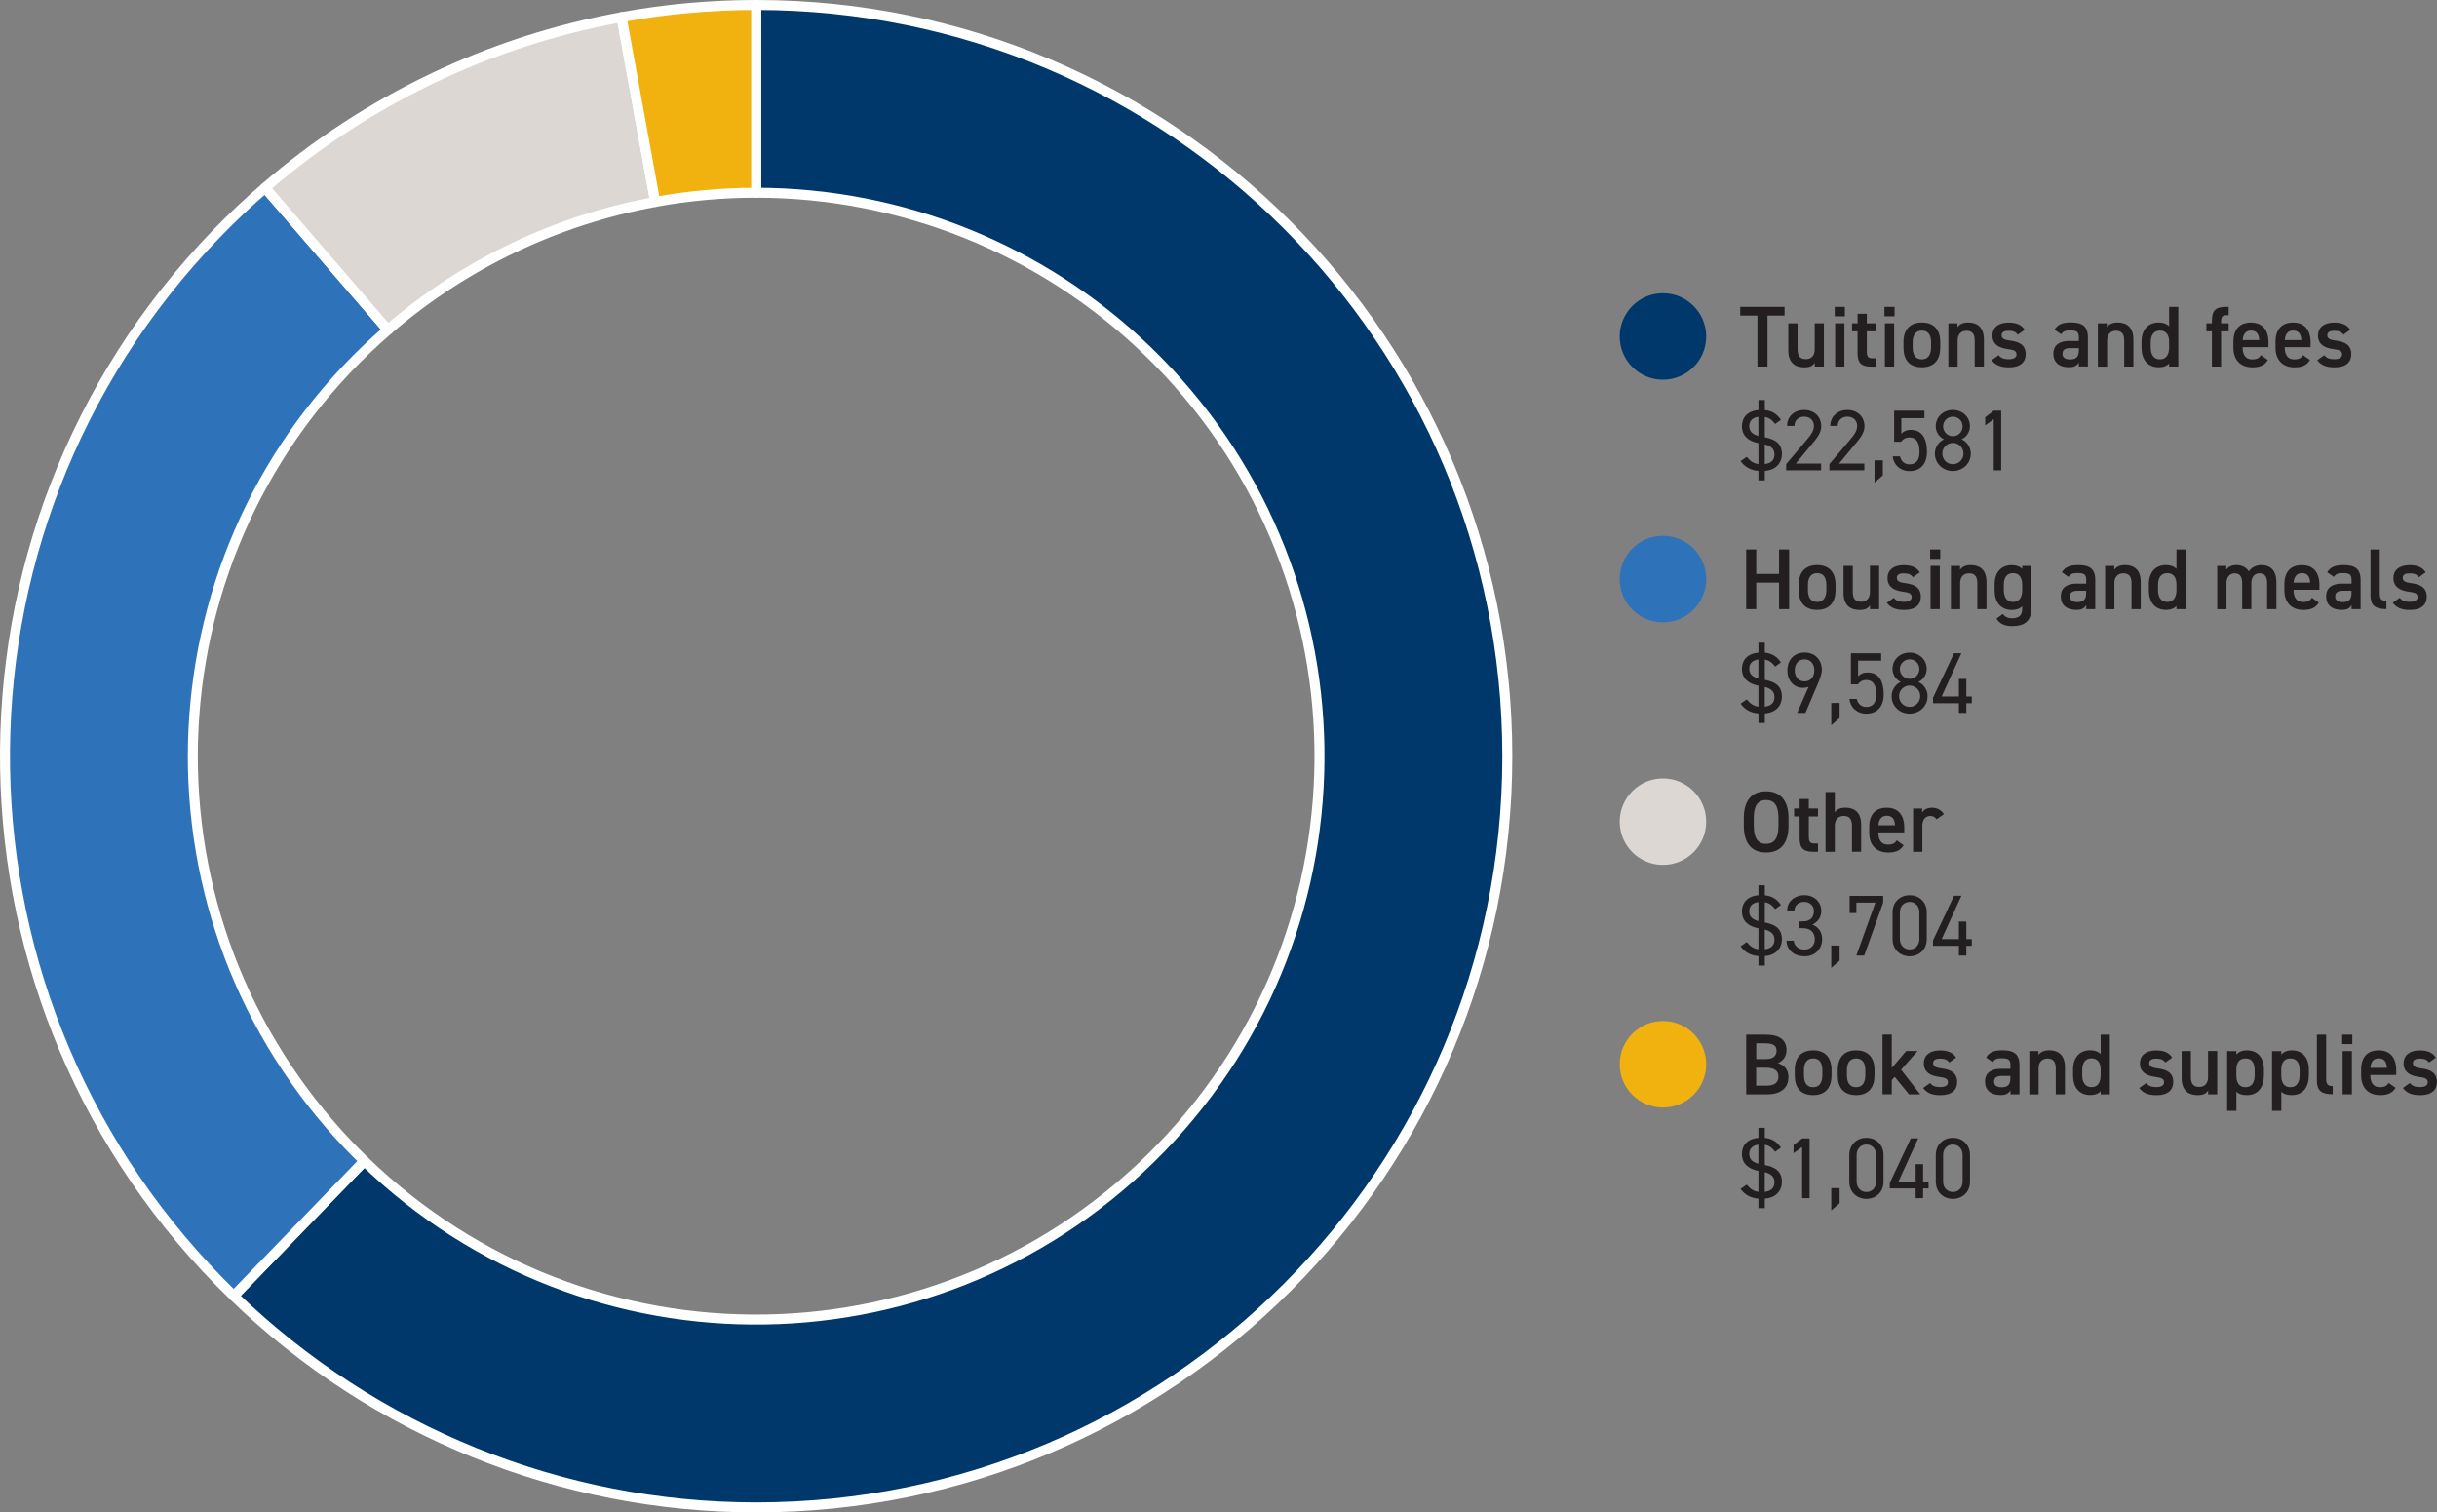 <?xml version="1.0" encoding="UTF-8"?><svg id="Layer_2" xmlns="http://www.w3.org/2000/svg" viewBox="0 0 366.28 227.3"><rect x="0" y="0" width="366.28" height="227.3" fill="#808080" stroke="none"/><defs><style>.cls-1,.cls-2{fill:#00386c;}.cls-3{fill:#f1b20f;}.cls-4,.cls-5{fill:#dcd7d2;}.cls-6{fill:#231f20;}.cls-7,.cls-8{fill:#2e72b9;}.cls-9,.cls-10{fill:none;stroke-linejoin:round;stroke-width:1.5px;}.cls-9,.cls-10,.cls-2{stroke:#fff;}.cls-10,.cls-8,.cls-5,.cls-2{fill-rule:evenodd;}.cls-11{isolation:isolate;}</style></defs><g id="Layer_1-2"><g class="cls-11"><path class="cls-6" d="m268.22,46.12v1.31h-2.57v7.66h-1.51v-7.66h-2.59v-1.31h6.67Z"/><path class="cls-6" d="m274.13,55.09h-1.37v-.58c-.3.47-.69.7-1.6.7-1.34,0-2.38-.69-2.38-2.56v-4.06h1.39v3.91c0,1.16.52,1.48,1.25,1.48.86,0,1.33-.57,1.33-1.47v-3.93h1.38v6.5Z"/><path class="cls-6" d="m275.76,46.12h1.52v1.42h-1.52v-1.42Zm.06,2.47h1.39v6.5h-1.39v-6.5Z"/><path class="cls-6" d="m278.37,48.59h.83v-1.43h1.38v1.43h1.38v1.2h-1.38v2.98c0,.75.12,1.08.84,1.08h.53v1.25h-.64c-1.56,0-2.12-.53-2.12-2.07v-3.24h-.83v-1.2Z"/><path class="cls-6" d="m283.23,46.12h1.52v1.42h-1.52v-1.42Zm.07,2.47h1.39v6.5h-1.39v-6.5Z"/><path class="cls-6" d="m291.62,52.24c0,1.73-.84,2.96-2.76,2.96s-2.77-1.17-2.77-2.96v-.82c0-1.91,1.01-2.95,2.77-2.95s2.76,1.04,2.76,2.95v.82Zm-1.38-.04v-.75c0-1.13-.46-1.77-1.38-1.77s-1.39.65-1.39,1.77v.75c0,1.01.34,1.81,1.39,1.81.99,0,1.38-.79,1.38-1.81Z"/><path class="cls-6" d="m292.83,48.59h1.37v.58c.29-.39.75-.7,1.61-.7,1.34,0,2.37.68,2.37,2.55v4.07h-1.38v-3.91c0-1.14-.52-1.47-1.23-1.47-.86,0-1.34.58-1.34,1.46v3.93h-1.39v-6.5Z"/><path class="cls-6" d="m303.27,50.29c-.31-.4-.64-.58-1.42-.58-.58,0-1.01.19-1.01.66,0,.55.48.71,1.24.81,1.44.17,2.38.68,2.38,2.05,0,1.2-.82,1.98-2.5,1.98-1.33,0-2.08-.36-2.61-1.08l1.05-.75c.3.4.69.61,1.55.61.71,0,1.13-.26,1.13-.71,0-.53-.34-.69-1.35-.82-1.23-.16-2.27-.68-2.27-2.04,0-1.16.84-1.94,2.43-1.94,1.07,0,1.91.27,2.42,1.08l-1.03.74Z"/><path class="cls-6" d="m311.05,51.25h1.4v-.55c0-.82-.31-1.04-1.29-1.04-.7,0-1.05.08-1.37.58l-1-.7c.47-.77,1.17-1.08,2.46-1.08,1.66,0,2.56.52,2.56,2.25v4.37h-1.37v-.6c-.31.51-.71.71-1.51.71-1.43,0-2.31-.73-2.31-2.03,0-1.39,1.03-1.92,2.42-1.92Zm1.4,1.07h-1.3c-.82,0-1.16.29-1.16.86s.44.84,1.11.84c.84,0,1.35-.26,1.35-1.39v-.31Z"/><path class="cls-6" d="m315.3,48.59h1.37v.58c.29-.39.75-.7,1.61-.7,1.34,0,2.37.68,2.37,2.55v4.07h-1.38v-3.91c0-1.14-.52-1.47-1.23-1.47-.86,0-1.34.58-1.34,1.46v3.93h-1.39v-6.5Z"/><path class="cls-6" d="m326.02,46.12h1.38v8.97h-1.38v-.46c-.35.36-.84.57-1.56.57-1.73,0-2.59-1.24-2.59-2.94v-.88c0-1.87,1.01-2.91,2.59-2.91.68,0,1.2.2,1.56.57v-2.93Zm0,6.08v-.83c0-1.07-.48-1.69-1.38-1.69s-1.39.64-1.39,1.77v.75c0,1.01.39,1.81,1.39,1.81s1.38-.79,1.38-1.81Z"/><path class="cls-6" d="m332.45,48.59v-.4c0-1.53.56-2.07,2.12-2.07h.4v1.25h-.3c-.73,0-.84.33-.84,1.08v.14h1.14v1.2h-1.14v5.3h-1.38v-5.3h-.83v-1.2h.83Z"/><path class="cls-6" d="m340.86,54.1c-.46.79-1.18,1.11-2.33,1.11-1.86,0-2.85-1.21-2.85-2.94v-.88c0-1.91.94-2.91,2.64-2.91s2.63,1.07,2.63,2.99v.71h-3.89v.03c0,1.01.39,1.81,1.42,1.81.77,0,1.08-.23,1.34-.64l1.04.73Zm-3.78-2.99h2.48c-.05-.95-.44-1.43-1.24-1.43s-1.18.55-1.25,1.43Z"/><path class="cls-6" d="m347.19,54.1c-.46.79-1.18,1.11-2.33,1.11-1.86,0-2.85-1.21-2.85-2.94v-.88c0-1.91.94-2.91,2.64-2.91s2.63,1.07,2.63,2.99v.71h-3.89v.03c0,1.01.39,1.81,1.42,1.81.77,0,1.08-.23,1.34-.64l1.04.73Zm-3.78-2.99h2.48c-.05-.95-.44-1.43-1.24-1.43s-1.18.55-1.25,1.43Z"/><path class="cls-6" d="m352.22,50.29c-.31-.4-.64-.58-1.42-.58-.58,0-1.01.19-1.01.66,0,.55.48.71,1.23.81,1.44.17,2.38.68,2.38,2.05,0,1.2-.82,1.98-2.5,1.98-1.33,0-2.08-.36-2.61-1.08l1.05-.75c.3.4.69.61,1.55.61.71,0,1.13-.26,1.13-.71,0-.53-.34-.69-1.35-.82-1.24-.16-2.28-.68-2.28-2.04,0-1.16.85-1.94,2.43-1.94,1.07,0,1.91.27,2.42,1.08l-1.03.74Z"/><path class="cls-6" d="m267.82,68.27c0,1.09-.68,2.34-2.57,2.5v1.43h-.96v-1.43c-1.2-.1-2.09-.61-2.68-1.47l.92-.64c.48.58.94.98,1.76,1.09v-3.15c-1.52-.3-2.48-1.09-2.48-2.56,0-1.2.73-2.26,2.48-2.41v-1.51h.96v1.51c1.12.12,1.86.61,2.42,1.47l-.87.62c-.39-.51-.81-.92-1.55-1.05v3.05c1.6.31,2.57.95,2.57,2.54Zm-3.54-5.62c-.83.1-1.37.57-1.37,1.39s.51,1.24,1.37,1.48v-2.87Zm.96,7.1c1.1-.13,1.46-.74,1.46-1.43s-.31-1.24-1.46-1.53v2.96Z"/><path class="cls-6" d="m273.72,70.69h-5.26v-.94l3.16-3.73c.61-.71,1.01-1.33,1.01-2,0-.94-.71-1.4-1.46-1.4-.81,0-1.44.48-1.47,1.4h-1.11c0-1.48,1.17-2.41,2.57-2.41s2.57.92,2.57,2.46c0,1.07-.78,1.92-1.35,2.61l-2.47,2.99h3.8v1.01Z"/><path class="cls-6" d="m280.22,70.69h-5.26v-.94l3.16-3.73c.61-.71,1.01-1.33,1.01-2,0-.94-.71-1.4-1.46-1.4-.81,0-1.44.48-1.47,1.4h-1.11c0-1.48,1.17-2.41,2.57-2.41s2.57.92,2.57,2.46c0,1.07-.78,1.92-1.35,2.61l-2.47,2.99h3.8v1.01Z"/><path class="cls-6" d="m282.99,71.45l-1.25,1.08v-3.35h1.25v2.27Z"/><path class="cls-6" d="m285.72,66.39h-1.03v-4.67h4.55v1.12h-3.47v2.35c.29-.33.74-.58,1.43-.58,1.66,0,2.42,1.27,2.42,3.29,0,1.77-.91,2.9-2.63,2.9-1.39,0-2.42-.97-2.51-2.21h1.09c.17.75.69,1.2,1.42,1.2.92,0,1.51-.53,1.51-1.88s-.44-2.17-1.51-2.17c-.61,0-1.03.31-1.27.66Z"/><path class="cls-6" d="m292.18,66.03c-.71-.35-1.24-1.1-1.24-1.95,0-1.5,1.22-2.47,2.57-2.47s2.57.97,2.57,2.47c0,.85-.53,1.6-1.25,1.95.73.3,1.38,1.12,1.38,2.13,0,1.59-1.3,2.63-2.7,2.63s-2.7-1.04-2.7-2.63c0-1.01.66-1.83,1.37-2.13Zm1.34,3.74c.88,0,1.59-.73,1.59-1.61,0-.99-.83-1.6-1.59-1.6s-1.59.61-1.59,1.6c0,.88.68,1.61,1.59,1.61Zm0-4.21c.81,0,1.46-.66,1.46-1.48s-.65-1.46-1.46-1.46-1.47.65-1.47,1.46.65,1.48,1.47,1.48Z"/><path class="cls-6" d="m300.78,70.69h-1.12v-7.68l-1.29.92v-1.22l1.29-.99h1.12v8.97Z"/></g><circle class="cls-1" cx="249.94" cy="50.57" r="6.5"/><g class="cls-11"><path class="cls-6" d="m263.96,86.26h3.43v-3.68h1.51v8.97h-1.51v-3.99h-3.43v3.99h-1.51v-8.97h1.51v3.68Z"/><path class="cls-6" d="m275.88,88.7c0,1.73-.84,2.96-2.76,2.96s-2.77-1.17-2.77-2.96v-.82c0-1.91,1.01-2.95,2.77-2.95s2.76,1.04,2.76,2.95v.82Zm-1.38-.04v-.75c0-1.13-.46-1.77-1.38-1.77s-1.39.65-1.39,1.77v.75c0,1.01.34,1.81,1.39,1.81.99,0,1.38-.79,1.38-1.81Z"/><path class="cls-6" d="m282.43,91.55h-1.37v-.58c-.3.47-.69.7-1.6.7-1.34,0-2.38-.69-2.38-2.56v-4.06h1.39v3.91c0,1.16.52,1.48,1.25,1.48.86,0,1.33-.57,1.33-1.47v-3.93h1.38v6.5Z"/><path class="cls-6" d="m287.52,86.75c-.31-.4-.64-.58-1.42-.58-.58,0-1.01.19-1.01.66,0,.55.48.71,1.23.81,1.44.17,2.38.68,2.38,2.05,0,1.2-.82,1.98-2.5,1.98-1.33,0-2.08-.36-2.61-1.08l1.05-.75c.3.4.69.61,1.55.61.71,0,1.13-.26,1.13-.71,0-.53-.34-.69-1.35-.82-1.24-.16-2.28-.68-2.28-2.04,0-1.16.85-1.94,2.43-1.94,1.07,0,1.91.27,2.42,1.08l-1.03.74Z"/><path class="cls-6" d="m290.1,82.58h1.52v1.42h-1.52v-1.42Zm.06,2.47h1.39v6.5h-1.39v-6.5Z"/><path class="cls-6" d="m293.23,85.05h1.36v.58c.29-.39.75-.7,1.61-.7,1.34,0,2.37.68,2.37,2.55v4.07h-1.38v-3.91c0-1.14-.52-1.47-1.24-1.47-.86,0-1.34.58-1.34,1.46v3.93h-1.39v-6.5Z"/><path class="cls-6" d="m303.94,85.05h1.38v6.37c0,2-1.14,2.68-2.83,2.68-1.17,0-1.9-.3-2.42-1.13l.97-.7c.29.43.69.65,1.4.65,1.04,0,1.5-.44,1.5-1.5v-.3c-.35.36-.87.55-1.56.55-1.73,0-2.59-1.24-2.59-2.94v-.88c0-1.87,1.01-2.91,2.59-2.91.7,0,1.21.21,1.56.57v-.46Zm0,3.61v-.75c0-1.12-.46-1.77-1.38-1.77s-1.39.64-1.39,1.77v.75c0,1.01.39,1.81,1.39,1.81s1.38-.79,1.38-1.81Z"/><path class="cls-6" d="m312.16,87.72h1.4v-.55c0-.82-.31-1.04-1.29-1.04-.7,0-1.05.08-1.37.58l-1-.7c.47-.77,1.17-1.08,2.46-1.08,1.66,0,2.56.52,2.56,2.25v4.37h-1.36v-.6c-.31.51-.72.71-1.51.71-1.43,0-2.31-.73-2.31-2.03,0-1.39,1.03-1.92,2.42-1.92Zm1.4,1.07h-1.3c-.82,0-1.16.29-1.16.86s.44.84,1.1.84c.84,0,1.35-.26,1.35-1.39v-.31Z"/><path class="cls-6" d="m316.41,85.05h1.36v.58c.29-.39.75-.7,1.61-.7,1.34,0,2.37.68,2.37,2.55v4.07h-1.38v-3.91c0-1.14-.52-1.47-1.24-1.47-.86,0-1.34.58-1.34,1.46v3.93h-1.39v-6.5Z"/><path class="cls-6" d="m327.12,82.58h1.38v8.97h-1.38v-.46c-.35.36-.85.57-1.56.57-1.73,0-2.59-1.24-2.59-2.94v-.88c0-1.87,1.01-2.91,2.59-2.91.68,0,1.2.2,1.56.57v-2.93Zm0,6.08v-.83c0-1.07-.48-1.69-1.38-1.69s-1.39.64-1.39,1.77v.75c0,1.01.39,1.81,1.39,1.81s1.38-.79,1.38-1.81Z"/><path class="cls-6" d="m333.25,85.05h1.36v.58c.26-.39.75-.7,1.52-.7.82,0,1.47.33,1.86.94.43-.58,1.09-.94,1.9-.94,1.4,0,2.25.86,2.25,2.55v4.07h-1.39v-3.91c0-1.07-.44-1.47-1.16-1.47s-1.18.52-1.21,1.39v3.99h-1.38v-3.91c0-1.11-.48-1.47-1.14-1.47-.71,0-1.22.55-1.22,1.46v3.93h-1.39v-6.5Z"/><path class="cls-6" d="m348.52,90.56c-.46.79-1.18,1.11-2.33,1.11-1.86,0-2.85-1.21-2.85-2.94v-.88c0-1.91.94-2.91,2.64-2.91s2.63,1.07,2.63,2.99v.71h-3.89v.03c0,1.01.39,1.81,1.42,1.81.77,0,1.08-.23,1.34-.64l1.04.73Zm-3.78-2.99h2.48c-.05-.95-.44-1.43-1.24-1.43s-1.18.55-1.25,1.43Z"/><path class="cls-6" d="m352.04,87.72h1.4v-.55c0-.82-.31-1.04-1.29-1.04-.7,0-1.05.08-1.37.58l-1-.7c.47-.77,1.17-1.08,2.46-1.08,1.66,0,2.56.52,2.56,2.25v4.37h-1.36v-.6c-.31.51-.72.71-1.51.71-1.43,0-2.31-.73-2.31-2.03,0-1.39,1.03-1.92,2.42-1.92Zm1.4,1.07h-1.3c-.82,0-1.16.29-1.16.86s.44.84,1.1.84c.84,0,1.35-.26,1.35-1.39v-.31Z"/><path class="cls-6" d="m356.29,82.58h1.39v6.6c0,.7.13,1.14.99,1.14v1.22c-1.69,0-2.38-.55-2.38-2.04v-6.93Z"/><path class="cls-6" d="m363.56,86.75c-.31-.4-.64-.58-1.42-.58-.58,0-1.01.19-1.01.66,0,.55.48.71,1.23.81,1.44.17,2.38.68,2.38,2.05,0,1.2-.82,1.98-2.5,1.98-1.33,0-2.08-.36-2.61-1.08l1.05-.75c.3.4.69.61,1.55.61.71,0,1.13-.26,1.13-.71,0-.53-.34-.69-1.35-.82-1.24-.16-2.28-.68-2.28-2.04,0-1.16.85-1.94,2.43-1.94,1.07,0,1.91.27,2.42,1.08l-1.03.74Z"/><path class="cls-6" d="m267.82,104.73c0,1.09-.68,2.34-2.57,2.5v1.43h-.96v-1.43c-1.2-.1-2.09-.61-2.68-1.47l.92-.64c.48.58.94.98,1.76,1.09v-3.15c-1.52-.3-2.48-1.09-2.48-2.56,0-1.2.73-2.26,2.48-2.41v-1.51h.96v1.51c1.12.12,1.86.61,2.42,1.47l-.87.62c-.39-.51-.81-.92-1.55-1.05v3.05c1.6.31,2.57.95,2.57,2.54Zm-3.54-5.62c-.83.1-1.37.57-1.37,1.39s.51,1.24,1.37,1.48v-2.87Zm.96,7.1c1.1-.13,1.46-.74,1.46-1.43s-.31-1.24-1.46-1.53v2.96Z"/><path class="cls-6" d="m271.83,103.2c-.23.14-.6.18-.84.18-1.43,0-2.35-1.13-2.35-2.63,0-1.59,1.05-2.68,2.59-2.68s2.59,1.07,2.59,2.63c0,.62-.32,1.42-.61,2.08l-1.85,4.37h-1.25l1.73-3.95Zm-.61-4.11c-.87,0-1.47.65-1.47,1.66s.6,1.66,1.47,1.66,1.47-.66,1.47-1.66-.59-1.66-1.47-1.66Z"/><path class="cls-6" d="m276.49,107.92l-1.25,1.08v-3.35h1.25v2.27Z"/><path class="cls-6" d="m279.22,102.85h-1.03v-4.67h4.55v1.12h-3.47v2.35c.29-.33.74-.58,1.43-.58,1.66,0,2.42,1.27,2.42,3.29,0,1.77-.91,2.9-2.63,2.9-1.39,0-2.42-.97-2.51-2.21h1.09c.17.75.69,1.2,1.42,1.2.92,0,1.51-.53,1.51-1.88s-.44-2.17-1.51-2.17c-.61,0-1.03.31-1.27.66Z"/><path class="cls-6" d="m285.68,102.5c-.71-.35-1.24-1.1-1.24-1.95,0-1.5,1.22-2.47,2.57-2.47s2.57.97,2.57,2.47c0,.85-.53,1.6-1.25,1.95.73.3,1.38,1.12,1.38,2.13,0,1.59-1.3,2.63-2.7,2.63s-2.7-1.04-2.7-2.63c0-1.01.66-1.83,1.37-2.13Zm1.34,3.74c.88,0,1.59-.73,1.59-1.61,0-.99-.83-1.6-1.59-1.6s-1.59.61-1.59,1.6c0,.88.68,1.61,1.59,1.61Zm0-4.21c.81,0,1.46-.66,1.46-1.48s-.65-1.46-1.46-1.46-1.47.65-1.47,1.46.65,1.48,1.47,1.48Z"/><path class="cls-6" d="m294.79,98.18l-2.96,6.5h2.59v-2.64h1.12v2.64h.82v1.01h-.82v1.46h-1.12v-1.46h-3.89v-.82l3.16-6.7h1.11Z"/></g><circle class="cls-7" cx="249.94" cy="87.03" r="6.5"/><g class="cls-11"><path class="cls-6" d="m265.44,128.13c-2,0-3.35-1.21-3.35-4.03v-1.14c0-2.82,1.35-4.03,3.35-4.03s3.37,1.21,3.37,4.03v1.14c0,2.82-1.35,4.03-3.37,4.03Zm-1.85-4.03c0,1.94.65,2.72,1.85,2.72s1.86-.78,1.86-2.72v-1.14c0-1.94-.66-2.72-1.86-2.72s-1.85.78-1.85,2.72v1.14Z"/><path class="cls-6" d="m269.65,121.51h.83v-1.43h1.38v1.43h1.38v1.2h-1.38v2.98c0,.75.12,1.08.85,1.08h.53v1.25h-.64c-1.56,0-2.12-.53-2.12-2.07v-3.24h-.83v-1.2Z"/><path class="cls-6" d="m274.38,119.04h1.39v3.03c.27-.39.74-.68,1.59-.68,1.34,0,2.37.68,2.37,2.55v4.07h-1.38v-3.91c0-1.14-.52-1.47-1.24-1.47-.86,0-1.34.58-1.34,1.46v3.93h-1.39v-8.97Z"/><path class="cls-6" d="m286.12,127.02c-.46.79-1.18,1.11-2.33,1.11-1.86,0-2.85-1.21-2.85-2.94v-.88c0-1.91.94-2.91,2.64-2.91s2.63,1.07,2.63,2.99v.71h-3.89v.03c0,1.01.39,1.81,1.42,1.81.77,0,1.08-.23,1.34-.64l1.04.73Zm-3.78-2.99h2.48c-.05-.95-.44-1.43-1.24-1.43s-1.18.55-1.25,1.43Z"/><path class="cls-6" d="m291.07,123.14c-.21-.3-.49-.51-.94-.51-.7,0-1.2.52-1.2,1.46v3.93h-1.39v-6.5h1.36v.58c.25-.38.69-.7,1.46-.7.83,0,1.4.33,1.81.96l-1.11.78Z"/><path class="cls-6" d="m267.82,141.19c0,1.09-.68,2.34-2.57,2.5v1.43h-.96v-1.43c-1.2-.1-2.09-.61-2.68-1.47l.92-.64c.48.58.94.98,1.76,1.09v-3.15c-1.52-.3-2.48-1.09-2.48-2.56,0-1.2.73-2.26,2.48-2.41v-1.51h.96v1.51c1.12.12,1.86.61,2.42,1.47l-.87.62c-.39-.51-.81-.92-1.55-1.05v3.05c1.6.31,2.57.95,2.57,2.54Zm-3.54-5.62c-.83.1-1.37.57-1.37,1.39s.51,1.24,1.37,1.48v-2.87Zm.96,7.1c1.1-.13,1.46-.74,1.46-1.43s-.31-1.24-1.46-1.53v2.96Z"/><path class="cls-6" d="m270.38,138.48h.56c1.18,0,1.69-.61,1.69-1.59,0-.7-.57-1.35-1.46-1.35s-1.44.56-1.47,1.29h-1.09c0-1.42,1.22-2.29,2.56-2.29,1.5,0,2.57,1,2.57,2.38,0,.92-.52,1.65-1.34,2.04.87.35,1.47,1.07,1.47,2.21,0,1.38-1.03,2.55-2.61,2.55-1.72,0-2.68-1-2.77-2.35h1.09c.12.73.61,1.34,1.68,1.34.84,0,1.5-.65,1.5-1.51,0-1.07-.62-1.7-1.82-1.7h-.56v-1.01Z"/><path class="cls-6" d="m276.49,144.38l-1.25,1.08v-3.35h1.25v2.27Z"/><path class="cls-6" d="m278,137.23v-2.59h5.04v1.01l-2.85,7.96h-1.18l2.86-7.96h-2.86v1.57h-1.01Z"/><path class="cls-6" d="m289.59,141.13c0,1.65-1.22,2.59-2.57,2.59s-2.57-.94-2.57-2.6v-3.98c0-1.66,1.22-2.6,2.57-2.6s2.57.94,2.57,2.59v4Zm-2.57-5.58c-.82,0-1.47.61-1.47,1.57v4c0,.96.65,1.57,1.47,1.57s1.46-.61,1.46-1.57v-4c0-.96-.65-1.57-1.46-1.57Z"/><path class="cls-6" d="m294.79,134.64l-2.96,6.5h2.59v-2.64h1.12v2.64h.82v1.01h-.82v1.46h-1.12v-1.46h-3.89v-.82l3.16-6.7h1.11Z"/></g><circle class="cls-4" cx="249.94" cy="123.49" r="6.5"/><g class="cls-11"><path class="cls-6" d="m265.33,155.5c2.11,0,3.18.78,3.18,2.33,0,.92-.53,1.66-1.31,1.95,1.01.29,1.6.99,1.6,2.12,0,1.35-.86,2.57-3.18,2.57h-3.17v-8.97h2.89Zm-1.38,3.67h1.47c1.12,0,1.59-.51,1.59-1.25,0-.7-.35-1.12-1.78-1.12h-1.27v2.37Zm0,4h1.57c1.21,0,1.77-.49,1.77-1.35,0-.95-.62-1.35-1.95-1.35h-1.39v2.7Z"/><path class="cls-6" d="m275.28,161.63c0,1.73-.84,2.96-2.76,2.96s-2.77-1.17-2.77-2.96v-.82c0-1.91,1.01-2.95,2.77-2.95s2.76,1.04,2.76,2.95v.82Zm-1.38-.04v-.75c0-1.13-.46-1.77-1.38-1.77s-1.39.65-1.39,1.77v.75c0,1.01.34,1.81,1.39,1.81.99,0,1.38-.79,1.38-1.81Z"/><path class="cls-6" d="m281.74,161.63c0,1.73-.84,2.96-2.76,2.96s-2.77-1.17-2.77-2.96v-.82c0-1.91,1.01-2.95,2.77-2.95s2.76,1.04,2.76,2.95v.82Zm-1.38-.04v-.75c0-1.13-.46-1.77-1.38-1.77s-1.39.65-1.39,1.77v.75c0,1.01.34,1.81,1.39,1.81.99,0,1.38-.79,1.38-1.81Z"/><path class="cls-6" d="m288.21,157.97l-2.48,2.79,2.87,3.71h-1.68l-2.15-2.63-.44.49v2.13h-1.39v-8.97h1.39v5.01l2.17-2.54h1.7Z"/><path class="cls-6" d="m292.98,159.68c-.31-.4-.64-.58-1.42-.58-.58,0-1.01.19-1.01.66,0,.55.48.71,1.23.81,1.44.17,2.38.68,2.38,2.05,0,1.2-.82,1.98-2.5,1.98-1.33,0-2.08-.36-2.61-1.08l1.05-.75c.3.4.69.61,1.55.61.71,0,1.13-.26,1.13-.71,0-.53-.34-.69-1.35-.82-1.24-.16-2.28-.68-2.28-2.04,0-1.16.85-1.94,2.43-1.94,1.07,0,1.91.27,2.42,1.08l-1.03.74Z"/><path class="cls-6" d="m300.77,160.64h1.4v-.55c0-.82-.31-1.04-1.29-1.04-.7,0-1.05.08-1.37.58l-1-.7c.47-.77,1.17-1.08,2.46-1.08,1.66,0,2.56.52,2.56,2.25v4.37h-1.36v-.6c-.31.51-.72.71-1.51.71-1.43,0-2.31-.73-2.31-2.03,0-1.39,1.03-1.92,2.42-1.92Zm1.4,1.07h-1.3c-.82,0-1.16.29-1.16.86s.44.84,1.1.84c.84,0,1.35-.26,1.35-1.39v-.31Z"/><path class="cls-6" d="m305.02,157.97h1.36v.58c.29-.39.75-.7,1.61-.7,1.34,0,2.37.68,2.37,2.55v4.07h-1.38v-3.91c0-1.14-.52-1.47-1.24-1.47-.86,0-1.34.58-1.34,1.46v3.93h-1.39v-6.5Z"/><path class="cls-6" d="m315.73,155.5h1.38v8.97h-1.38v-.46c-.35.36-.85.57-1.56.57-1.73,0-2.59-1.24-2.59-2.94v-.88c0-1.87,1.01-2.91,2.59-2.91.68,0,1.2.2,1.56.57v-2.93Zm0,6.08v-.83c0-1.07-.48-1.69-1.38-1.69s-1.39.64-1.39,1.77v.75c0,1.01.39,1.81,1.39,1.81s1.38-.79,1.38-1.81Z"/><path class="cls-6" d="m325.46,159.68c-.31-.4-.64-.58-1.42-.58-.58,0-1.01.19-1.01.66,0,.55.48.71,1.23.81,1.44.17,2.38.68,2.38,2.05,0,1.2-.82,1.98-2.5,1.98-1.33,0-2.08-.36-2.61-1.08l1.05-.75c.3.4.69.61,1.55.61.71,0,1.13-.26,1.13-.71,0-.53-.34-.69-1.35-.82-1.24-.16-2.28-.68-2.28-2.04,0-1.16.85-1.94,2.43-1.94,1.07,0,1.91.27,2.42,1.08l-1.03.74Z"/><path class="cls-6" d="m333.25,164.47h-1.37v-.58c-.3.47-.69.7-1.6.7-1.34,0-2.38-.69-2.38-2.56v-4.06h1.39v3.91c0,1.16.52,1.48,1.25,1.48.86,0,1.33-.57,1.33-1.47v-3.93h1.38v6.5Z"/><path class="cls-6" d="m340.26,161.65c0,1.69-.83,2.94-2.56,2.94-.75,0-1.25-.18-1.57-.53v2.89h-1.39v-8.97h1.39v.52c.33-.4.84-.64,1.59-.64,1.56,0,2.55,1.05,2.55,2.91v.88Zm-1.38-.06v-.75c0-1.13-.46-1.77-1.38-1.77s-1.37.62-1.38,1.69v.83c0,1.01.33,1.81,1.38,1.81.99,0,1.38-.79,1.38-1.81Z"/><path class="cls-6" d="m347.01,161.65c0,1.69-.83,2.94-2.56,2.94-.75,0-1.25-.18-1.57-.53v2.89h-1.39v-8.97h1.39v.52c.33-.4.84-.64,1.59-.64,1.56,0,2.55,1.05,2.55,2.91v.88Zm-1.38-.06v-.75c0-1.13-.46-1.77-1.38-1.77s-1.37.62-1.38,1.69v.83c0,1.01.33,1.81,1.38,1.81.99,0,1.38-.79,1.38-1.81Z"/><path class="cls-6" d="m348.23,155.5h1.39v6.6c0,.7.13,1.14.99,1.14v1.22c-1.69,0-2.38-.55-2.38-2.04v-6.93Z"/><path class="cls-6" d="m352.03,155.5h1.52v1.42h-1.52v-1.42Zm.07,2.47h1.39v6.5h-1.39v-6.5Z"/><path class="cls-6" d="m360.06,163.48c-.46.79-1.18,1.11-2.33,1.11-1.86,0-2.85-1.21-2.85-2.94v-.88c0-1.91.94-2.91,2.64-2.91s2.63,1.07,2.63,2.99v.71h-3.89v.03c0,1.01.39,1.81,1.42,1.81.77,0,1.08-.23,1.34-.64l1.04.73Zm-3.78-2.99h2.48c-.05-.95-.44-1.43-1.24-1.43s-1.18.55-1.25,1.43Z"/><path class="cls-6" d="m365.09,159.68c-.31-.4-.64-.58-1.42-.58-.58,0-1.01.19-1.01.66,0,.55.48.71,1.23.81,1.44.17,2.38.68,2.38,2.05,0,1.2-.82,1.98-2.5,1.98-1.33,0-2.08-.36-2.61-1.08l1.05-.75c.3.4.69.61,1.55.61.71,0,1.13-.26,1.13-.71,0-.53-.34-.69-1.35-.82-1.24-.16-2.28-.68-2.28-2.04,0-1.16.85-1.94,2.43-1.94,1.07,0,1.91.27,2.42,1.08l-1.03.74Z"/><path class="cls-6" d="m267.82,177.65c0,1.09-.68,2.34-2.57,2.5v1.43h-.96v-1.43c-1.2-.1-2.09-.61-2.68-1.47l.92-.64c.48.58.94.98,1.76,1.09v-3.15c-1.52-.3-2.48-1.09-2.48-2.56,0-1.2.73-2.26,2.48-2.41v-1.51h.96v1.51c1.12.12,1.86.61,2.42,1.47l-.87.62c-.39-.51-.81-.92-1.55-1.05v3.05c1.6.31,2.57.95,2.57,2.54Zm-3.54-5.62c-.83.1-1.37.57-1.37,1.39s.51,1.24,1.37,1.48v-2.87Zm.96,7.1c1.1-.13,1.46-.74,1.46-1.43s-.31-1.24-1.46-1.53v2.96Z"/><path class="cls-6" d="m271.98,180.07h-1.12v-7.68l-1.29.92v-1.22l1.29-.99h1.12v8.97Z"/><path class="cls-6" d="m276.49,180.84l-1.25,1.08v-3.35h1.25v2.27Z"/><path class="cls-6" d="m283.09,177.59c0,1.65-1.22,2.59-2.57,2.59s-2.57-.94-2.57-2.6v-3.98c0-1.66,1.22-2.6,2.57-2.6s2.57.94,2.57,2.59v4Zm-2.57-5.58c-.82,0-1.47.61-1.47,1.57v4c0,.96.65,1.57,1.47,1.57s1.46-.61,1.46-1.57v-4c0-.96-.65-1.57-1.46-1.57Z"/><path class="cls-6" d="m288.29,171.1l-2.96,6.5h2.59v-2.64h1.12v2.64h.82v1.01h-.82v1.46h-1.12v-1.46h-3.89v-.82l3.16-6.7h1.11Z"/><path class="cls-6" d="m296.09,177.59c0,1.65-1.22,2.59-2.57,2.59s-2.57-.94-2.57-2.6v-3.98c0-1.66,1.22-2.6,2.57-2.6s2.57.94,2.57,2.59v4Zm-2.57-5.58c-.82,0-1.47.61-1.47,1.57v4c0,.96.65,1.57,1.47,1.57s1.46-.61,1.46-1.57v-4c0-.96-.65-1.57-1.46-1.57Z"/></g><circle class="cls-3" cx="249.94" cy="159.95" r="6.5"/><path class="cls-2" d="m113.65.75c62.35,0,112.9,50.55,112.9,112.9s-50.55,112.9-112.9,112.9c-29.31,0-57.47-11.4-78.53-31.79l19.63-20.28c33.6,32.53,87.2,31.66,119.73-1.94,32.53-33.6,31.66-87.2-1.94-119.73-15.79-15.29-36.91-23.84-58.9-23.84V.75Z"/><path class="cls-9" d="m113.65.75c62.35,0,112.9,50.55,112.9,112.9s-50.55,112.9-112.9,112.9c-29.31,0-57.47-11.4-78.53-31.79l19.63-20.28c33.6,32.53,87.2,31.66,119.73-1.94,32.53-33.6,31.66-87.2-1.94-119.73-15.79-15.29-36.92-23.84-58.9-23.84V.75Z"/><path class="cls-8" d="m35.12,194.76c-44.8-43.37-45.95-114.85-2.58-159.64,2.33-2.41,4.77-4.71,7.31-6.9l18.45,21.36c-35.39,30.57-39.29,84.04-8.72,119.43,1.64,1.9,3.37,3.73,5.18,5.48l-19.63,20.28Z"/><path class="cls-9" d="m35.12,194.76c-44.8-43.37-45.95-114.85-2.58-159.64,2.33-2.41,4.77-4.71,7.31-6.9l18.45,21.36c-35.39,30.57-39.29,84.04-8.72,119.43,1.64,1.9,3.37,3.73,5.18,5.48l-19.63,20.28Z"/><path class="cls-5" d="m39.84,28.22C55.1,15.04,73.6,6.19,93.42,2.58l5.06,27.77c-14.87,2.71-28.75,9.35-40.19,19.23l-18.45-21.36Z"/><path class="cls-9" d="m39.84,28.22C55.1,15.04,73.6,6.19,93.42,2.58l5.06,27.77c-14.87,2.71-28.75,9.35-40.19,19.23l-18.45-21.36Z"/><path class="cls-3" d="m93.42,2.58c6.67-1.22,13.44-1.83,20.23-1.83v28.23c-5.09,0-10.16.46-15.17,1.37l-5.06-27.77Z"/><path class="cls-10" d="m93.42,2.58c6.67-1.22,13.44-1.83,20.23-1.83v28.22c-5.09,0-10.16.46-15.17,1.37l-5.06-27.77Z"/></g></svg>